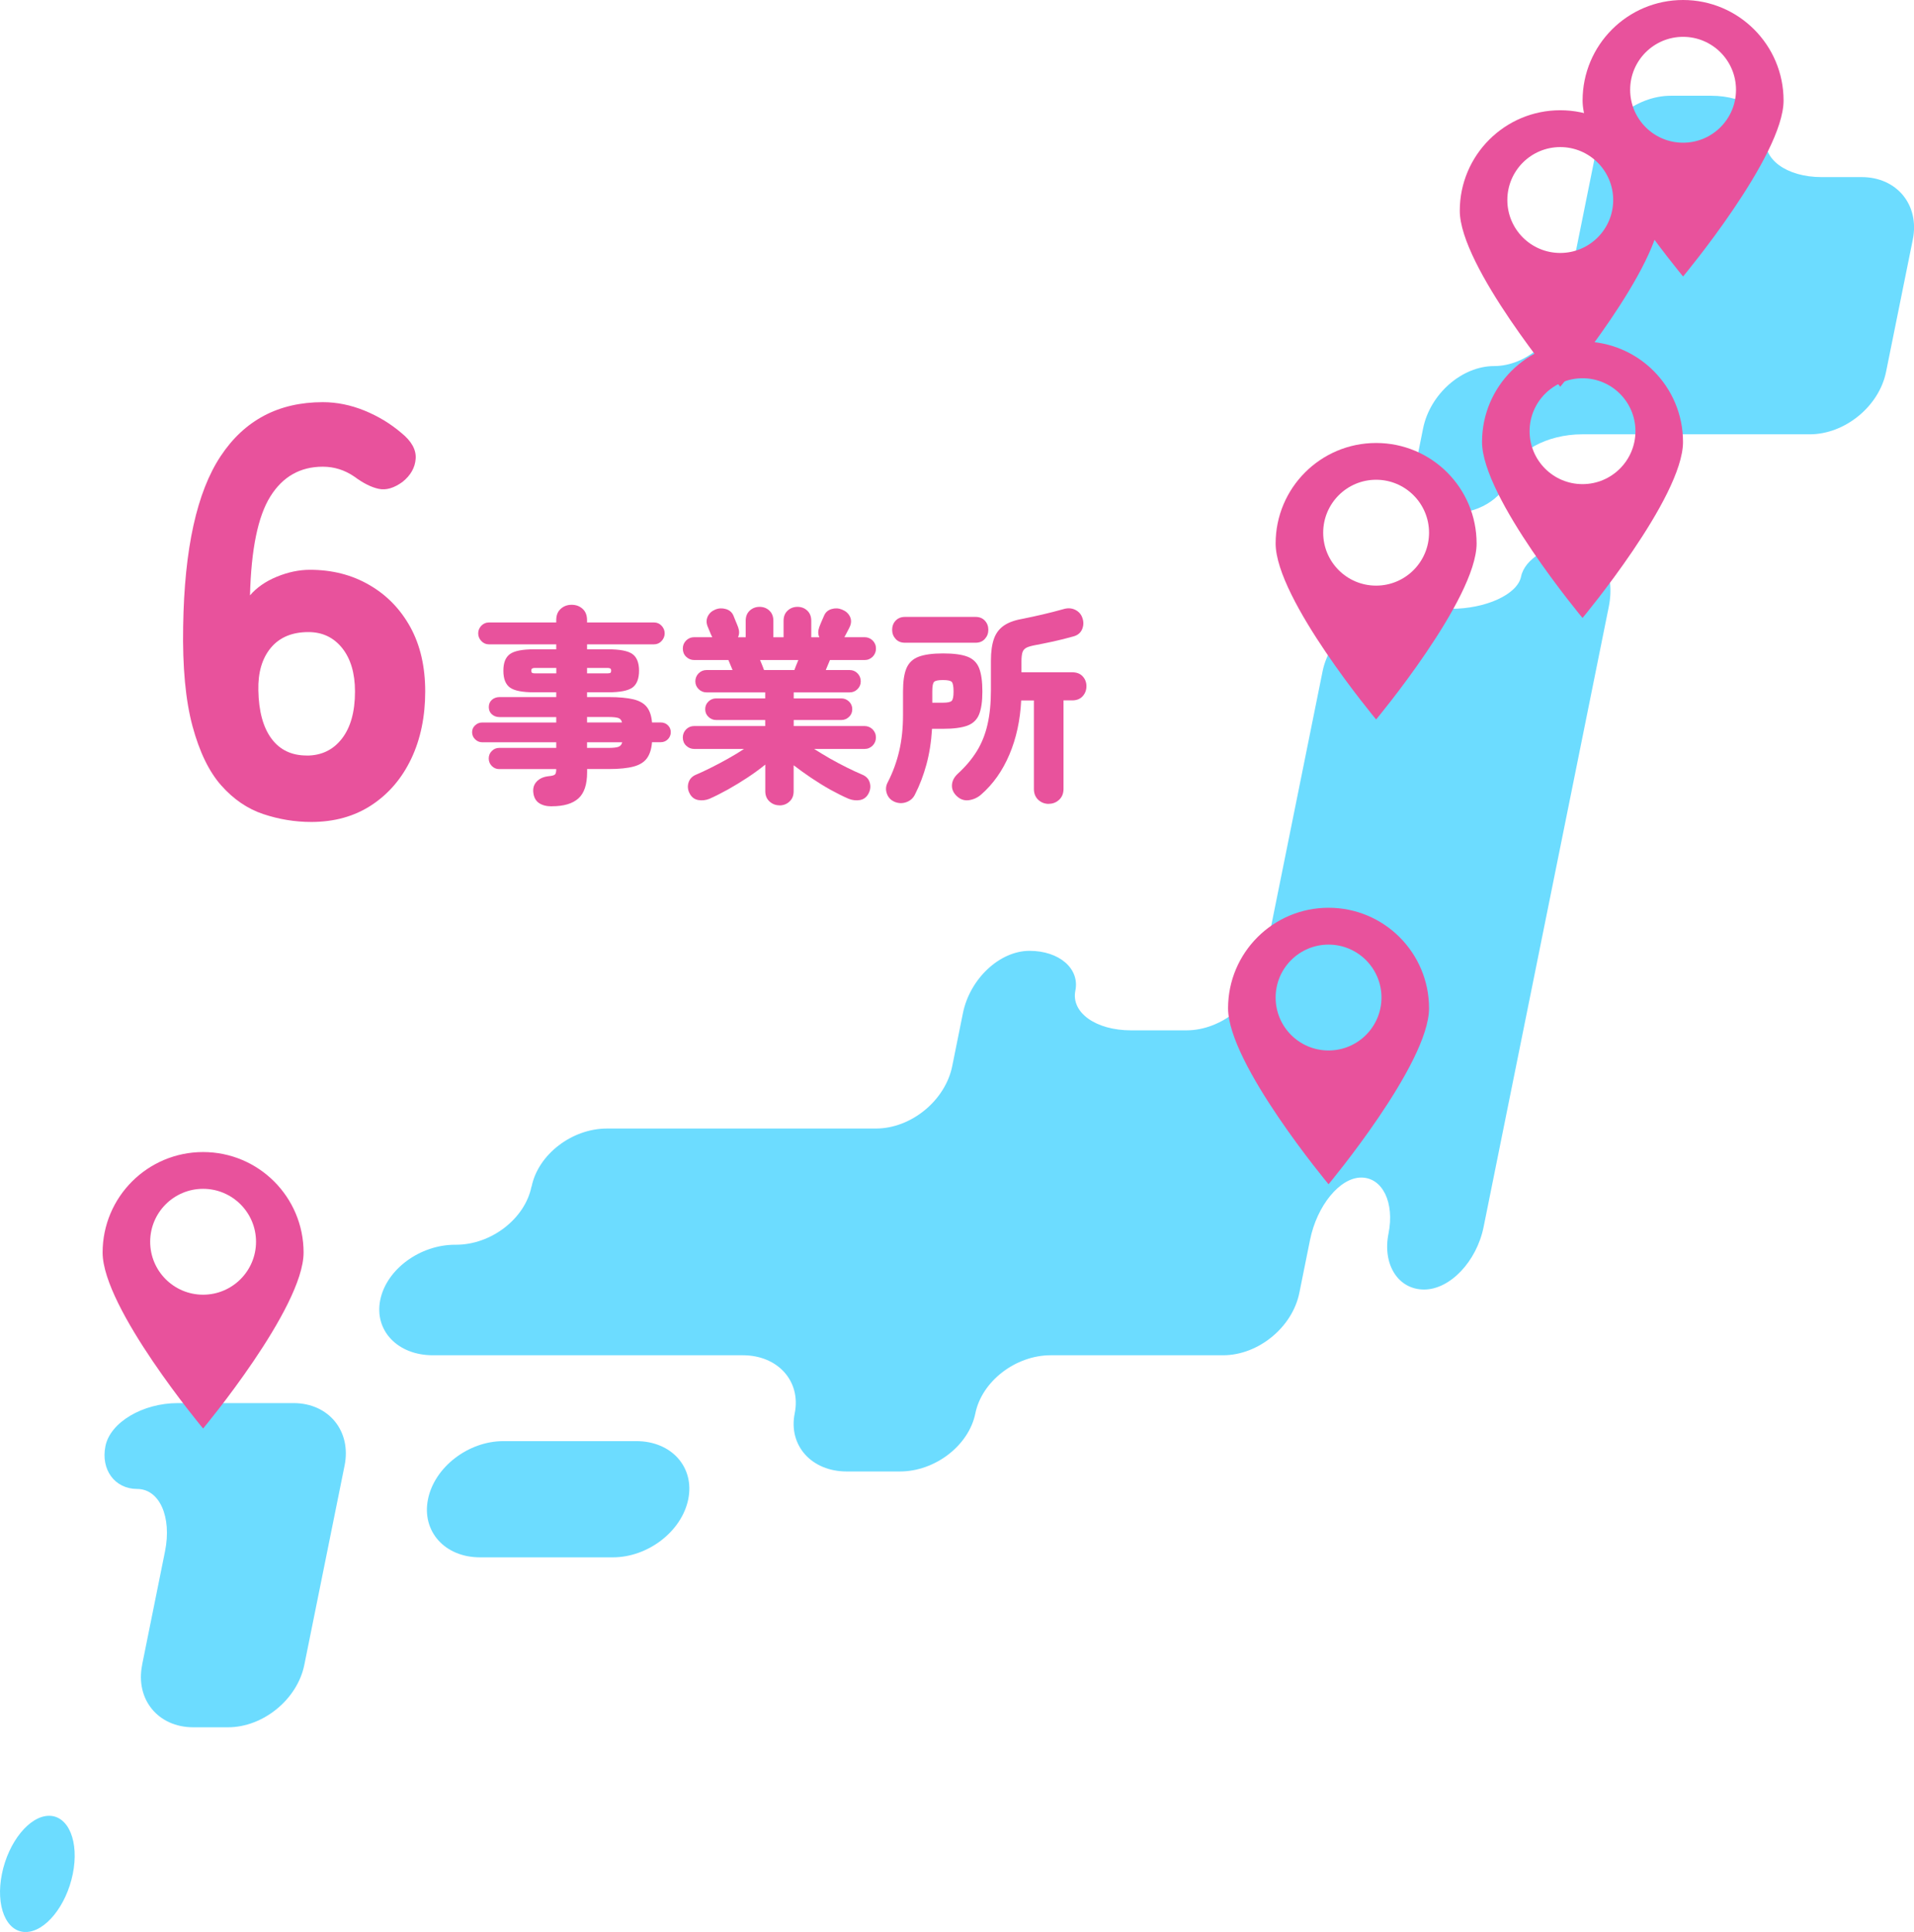 <?xml version="1.0" encoding="UTF-8"?>
<svg id="_レイヤー_2" data-name="レイヤー_2" xmlns="http://www.w3.org/2000/svg" viewBox="0 0 288.94 291.59">
  <defs>
    <style>
      .cls-1 {
        fill: #e8529c;
      }

      .cls-2 {
        fill: #6cdcff;
      }
    </style>
  </defs>
  <g id="_レイヤー_1-2" data-name="レイヤー_1">
    <g>
      <g>
        <path class="cls-1" d="M83.28,121.7c-.8,0-1.43-.17-1.92-.5-.48-.33-.77-.86-.85-1.57-.08-.67.09-1.23.52-1.68.43-.45,1.03-.72,1.81-.8.48-.04.79-.13.93-.25.14-.13.2-.4.2-.82h-8.61c-.44,0-.81-.16-1.12-.47-.3-.31-.46-.69-.46-1.13s.15-.82.46-1.13.68-.47,1.12-.47h8.61v-.85h-11.19c-.4,0-.75-.15-1.05-.44-.3-.29-.46-.65-.46-1.07s.15-.77.46-1.05c.3-.28.65-.42,1.05-.42h11.19v-.82h-8.55c-.46,0-.85-.14-1.16-.41-.31-.27-.47-.64-.47-1.1s.16-.83.47-1.1c.31-.27.7-.41,1.16-.41h8.55v-.72h-3.33c-1.78,0-3-.24-3.66-.72-.66-.48-.99-1.33-.99-2.54s.33-2.03.99-2.51c.66-.48,1.88-.72,3.66-.72h3.33v-.75h-10.18c-.44,0-.82-.17-1.13-.5-.31-.33-.47-.72-.47-1.16s.16-.82.47-1.15c.31-.32.69-.49,1.13-.49h10.18v-.35c0-.73.22-1.3.68-1.71.45-.41,1-.61,1.65-.61s1.2.2,1.65.61c.45.41.67.98.67,1.71v.35h10.12c.44,0,.82.16,1.13.49.31.33.47.71.47,1.15s-.16.83-.47,1.16-.69.5-1.13.5h-10.12v.75h3.17c1.8,0,3.03.24,3.69.72s.99,1.32.99,2.51-.33,2.06-.99,2.54c-.66.48-1.89.72-3.69.72h-3.17v.72h3.27c1.57,0,2.82.12,3.74.34.92.23,1.6.62,2.03,1.18.43.55.69,1.33.77,2.31h1.32c.42,0,.78.14,1.07.42.29.28.44.63.44,1.05s-.15.77-.44,1.07c-.29.29-.65.44-1.07.44h-1.32c-.08,1-.33,1.81-.75,2.4s-1.09,1.02-2.01,1.27c-.92.25-2.18.38-3.77.38h-3.27v.5c0,1.84-.44,3.16-1.32,3.94-.88.79-2.22,1.18-4.02,1.18ZM80.77,101.63h3.21v-.82h-3.21c-.19,0-.33.03-.42.08-.09.05-.14.16-.14.33,0,.19.05.3.14.35.09.04.24.06.42.06ZM88.62,101.63h3.08c.19,0,.33-.02.42-.06.09-.04.14-.16.14-.35,0-.17-.05-.28-.14-.33-.09-.05-.24-.08-.42-.08h-3.08v.82ZM88.62,109.04h5.28c-.08-.36-.28-.58-.58-.68-.3-.09-.78-.14-1.43-.14h-3.27v.82ZM88.62,112.88h3.27c.67,0,1.16-.05,1.46-.16s.5-.33.58-.69h-5.31v.85Z"/>
        <path class="cls-1" d="M117.69,121.55c-.59,0-1.09-.19-1.52-.58-.43-.39-.64-.91-.64-1.55v-4.02c-.8.65-1.69,1.3-2.67,1.95-.99.65-1.97,1.25-2.97,1.81-1,.55-1.92,1.02-2.78,1.4-.57.23-1.14.29-1.71.19-.58-.11-1.01-.44-1.3-1.01-.27-.52-.33-1.06-.16-1.62.17-.55.55-.96,1.16-1.21.69-.29,1.46-.65,2.29-1.07.84-.42,1.69-.87,2.54-1.35.86-.48,1.65-.96,2.39-1.45h-7.51c-.48,0-.89-.17-1.23-.5s-.5-.74-.5-1.23.17-.89.5-1.23c.33-.33.74-.5,1.23-.5h10.71v-.91h-7.42c-.44,0-.82-.16-1.15-.47-.33-.31-.49-.7-.49-1.16s.16-.85.49-1.16c.32-.31.71-.47,1.15-.47h7.42v-.91h-8.86c-.46,0-.86-.16-1.19-.49-.33-.32-.5-.72-.5-1.18s.17-.88.5-1.21.73-.49,1.19-.49h3.93l-.63-1.51h-5.15c-.48,0-.89-.17-1.23-.5s-.5-.74-.5-1.23.17-.89.5-1.22.74-.5,1.23-.5h2.73l-.03-.03c-.13-.25-.26-.54-.39-.88-.14-.33-.24-.58-.3-.72-.21-.54-.2-1.05.03-1.52.23-.47.61-.81,1.13-1.02.5-.21,1.03-.24,1.59-.08.55.16.94.49,1.15.99.04.13.15.4.33.82.18.42.31.74.39.97.19.54.18,1.04-.03,1.48h1.16v-2.48c0-.65.2-1.16.61-1.54.41-.38.91-.57,1.49-.57s1.08.19,1.48.57c.4.38.6.89.6,1.54v2.48h1.54v-2.48c0-.65.2-1.16.61-1.54s.91-.57,1.49-.57,1.08.19,1.48.57c.4.38.6.89.6,1.54v2.48h1.22c-.21-.44-.22-.93-.03-1.48.08-.23.21-.55.39-.97.18-.42.3-.69.36-.82.21-.5.59-.83,1.13-.99.54-.16,1.07-.13,1.57.08.54.21.94.55,1.18,1.02.24.47.25.98.02,1.52-.06.15-.18.39-.36.72-.18.33-.33.63-.46.88l-.03.03h3.05c.48,0,.89.17,1.23.5.33.33.5.74.5,1.22s-.17.89-.5,1.23c-.34.33-.74.5-1.23.5h-5.22l-.63,1.51h3.61c.46,0,.85.16,1.18.49.32.33.49.73.49,1.21s-.16.85-.49,1.18-.72.49-1.18.49h-8.45v.91h7.2c.44,0,.82.16,1.15.47.32.31.49.7.49,1.16s-.16.85-.49,1.16c-.33.31-.71.47-1.15.47h-7.2v.91h10.68c.48,0,.89.17,1.23.5.33.34.5.74.5,1.23s-.17.89-.5,1.23c-.34.33-.74.5-1.23.5h-7.6c.75.48,1.56.96,2.4,1.45.85.48,1.7.93,2.54,1.35.85.42,1.62.78,2.31,1.07.61.25.99.65,1.15,1.21s.1,1.09-.17,1.62c-.29.57-.72.9-1.29,1.01-.57.1-1.14.04-1.73-.19-.84-.36-1.74-.81-2.72-1.35-.97-.54-1.94-1.14-2.91-1.79-.96-.65-1.85-1.29-2.67-1.92v3.93c0,.65-.21,1.17-.63,1.55-.42.39-.92.58-1.51.58ZM115.33,101.13h4.59c.06-.17.15-.39.25-.66.1-.27.22-.55.35-.85h-5.78c.13.29.24.58.35.85.1.27.19.49.25.66Z"/>
        <path class="cls-1" d="M134.97,120.98c-.54-.25-.91-.66-1.1-1.23-.19-.57-.15-1.11.12-1.63.8-1.55,1.38-3.15,1.76-4.79.38-1.64.57-3.44.57-5.39v-3.58c0-1.51.17-2.68.52-3.5s.96-1.41,1.84-1.74,2.11-.5,3.68-.5,2.82.16,3.68.49c.86.33,1.45.91,1.77,1.74.33.84.49,2.01.49,3.52s-.17,2.64-.5,3.46c-.33.82-.93,1.38-1.79,1.7-.86.31-2.08.47-3.68.47h-1.63c-.12,1.99-.41,3.79-.85,5.4-.44,1.61-1.01,3.1-1.7,4.46-.27.59-.72.99-1.33,1.21-.62.22-1.23.19-1.84-.08ZM136.63,97.01c-.61,0-1.08-.19-1.43-.58-.35-.39-.52-.84-.52-1.37s.17-1.01.52-1.38.82-.57,1.43-.57h10.62c.61,0,1.08.19,1.43.57s.52.84.52,1.38-.17.98-.52,1.37c-.35.39-.82.58-1.43.58h-10.62ZM140.75,106.06h1.57c.71,0,1.16-.09,1.35-.28s.28-.66.28-1.41-.09-1.26-.27-1.45c-.18-.19-.62-.28-1.34-.28s-1.13.09-1.32.27-.28.65-.28,1.43v1.73ZM158.34,121.33c-.63,0-1.16-.2-1.6-.61-.44-.41-.66-.96-.66-1.65v-13.35h-1.92c-.15,3-.74,5.72-1.78,8.17-1.04,2.45-2.46,4.46-4.26,6.03-.52.46-1.13.74-1.82.85-.69.1-1.31-.09-1.85-.6-.52-.48-.77-1.04-.74-1.67.03-.63.32-1.19.86-1.7,1.17-1.07,2.13-2.2,2.87-3.39.74-1.19,1.29-2.54,1.63-4.04.35-1.5.52-3.23.52-5.2v-4.43c0-1.38.16-2.5.47-3.36.31-.86.83-1.52,1.55-2s1.7-.81,2.94-1.02c.84-.17,1.78-.37,2.81-.61,1.04-.24,2.08-.51,3.13-.8.67-.21,1.27-.18,1.81.08.53.26.9.66,1.08,1.18.23.61.22,1.19-.02,1.76-.24.57-.7.93-1.37,1.1-.96.27-1.95.52-2.95.74-1,.22-1.91.4-2.7.55-.59.11-1.04.23-1.35.38-.31.15-.52.38-.63.69-.1.31-.16.79-.16,1.41v1.63h7.67c.67,0,1.19.2,1.57.61.38.41.57.91.57,1.49s-.19,1.09-.57,1.51-.9.63-1.57.63h-1.32v13.35c0,.69-.22,1.24-.66,1.65-.44.41-.96.61-1.57.61Z"/>
      </g>
      <path class="cls-1" d="M46.99,124.06c-2.46,0-4.88-.4-7.25-1.19-2.37-.79-4.48-2.23-6.33-4.31-1.85-2.08-3.3-5.07-4.35-8.96-1.05-3.9-1.52-8.92-1.41-15.07.18-11.72,2.07-20.29,5.67-25.7,3.6-5.42,8.74-8.13,15.42-8.13,2.11,0,4.2.43,6.28,1.27,2.08.85,3.94,1.98,5.58,3.38,1.52,1.23,2.24,2.52,2.15,3.87s-.75,2.52-1.98,3.51c-1.29.94-2.49,1.29-3.6,1.05-1.11-.23-2.34-.85-3.69-1.85-1.46-1-3.05-1.49-4.75-1.49-3.4,0-6.04,1.49-7.91,4.48-1.88,2.99-2.9,7.97-3.08,14.94,1-1.17,2.34-2.11,4.04-2.81,1.7-.7,3.37-1.05,5.01-1.05,3.34,0,6.33.76,8.96,2.29,2.64,1.52,4.7,3.65,6.2,6.37,1.49,2.72,2.24,5.96,2.24,9.71s-.7,7.19-2.11,10.15c-1.41,2.96-3.4,5.29-5.98,6.99-2.58,1.7-5.62,2.55-9.14,2.55ZM46.29,114.04c2.23,0,4-.85,5.32-2.55s1.98-4.07,1.98-7.12c0-2.75-.65-4.94-1.93-6.55-1.29-1.61-2.99-2.42-5.1-2.42-2.46,0-4.35.79-5.67,2.37-1.32,1.58-1.95,3.72-1.89,6.42.06,3.16.72,5.59,1.98,7.29,1.26,1.7,3.03,2.55,5.32,2.55Z"/>
      <g>
        <path class="cls-2" d="M21.45,251.29l3.46-17.14c1.05-5.2-.83-9.42-4.2-9.42s-5.52-2.9-4.79-6.48c.73-3.58,5.62-6.48,10.93-6.48h17.46c5.31,0,8.76,4.22,7.71,9.42l-6.08,30.09c-1.05,5.2-6.21,9.42-11.51,9.42h-5.26c-5.31,0-8.76-4.22-7.71-9.42Z"/>
        <path class="cls-2" d="M228.03,71.48c.66-3.28,5.5-5.93,10.81-5.93h34.36c5.31,0,10.47-4.22,11.52-9.42l4.04-19.98c1.05-5.2-2.4-9.42-7.71-9.42h-6.05c-5.31,0-9.05-2.75-8.36-6.14.69-3.39-3.06-6.14-8.36-6.14h-6.04c-5.31,0-10.46,4.22-11.51,9.42l-4.43,21.96c-1.05,5.2-5.86,9.42-10.74,9.42s-9.68,4.22-10.73,9.42l-.67,3.33c-1.05,5.2,1.37,9.42,5.4,9.42s7.83-2.66,8.49-5.93Z"/>
        <path class="cls-2" d="M64.61,226.28c.98-4.84,6.07-8.77,11.38-8.77h20.07c5.31,0,8.82,3.93,7.84,8.77-.98,4.84-6.07,8.77-11.38,8.77h-20.07c-5.31,0-8.82-3.93-7.84-8.77Z"/>
        <path class="cls-2" d="M.29,282.83c-.98,4.84.63,8.77,3.58,8.77s6.14-3.93,7.12-8.77c.98-4.84-.63-8.77-3.58-8.77s-6.14,3.93-7.12,8.77Z"/>
        <path class="cls-2" d="M80.23,179.1c-.98,4.84-6.07,8.77-11.38,8.77h-.16c-5.31,0-10.36,3.73-11.29,8.34-.93,4.61,2.63,8.34,7.93,8.34h46.8c5.31,0,8.82,3.93,7.84,8.77-.98,4.84,2.53,8.77,7.84,8.77h8.05c5.31,0,10.4-3.93,11.38-8.77.98-4.84,6.07-8.77,11.38-8.77h26.02c5.31,0,10.46-4.22,11.51-9.42l1.61-7.98c1.05-5.2,4.51-9.42,7.73-9.42s5.06,3.79,4.12,8.45c-.94,4.67,1.46,8.45,5.37,8.45s7.92-4.22,8.98-9.42l18.9-93.62c1.05-5.2-1.26-9.42-5.17-9.42s-7.52,2.17-8.07,4.86c-.55,2.68-5.3,4.86-10.6,4.86h-7.85c-5.31,0-10.46,4.22-11.51,9.42l-9.04,44.78c-1.05,5.2-6.21,9.42-11.51,9.42h-8.38c-5.31,0-9.07-2.69-8.39-6,.67-3.32-2.43-6-6.93-6s-9,4.22-10.05,9.42l-1.61,7.98c-1.05,5.2-6.21,9.42-11.51,9.42h-40.61c-5.31,0-10.4,3.93-11.38,8.77Z"/>
      </g>
      <path class="cls-1" d="M207.74,66.86c-8.38,0-15.17,6.79-15.17,15.17s15.17,26.56,15.17,26.56c0,0,15.17-18.18,15.17-26.56s-6.79-15.17-15.17-15.17ZM207.74,88.39c-4.42,0-7.99-3.58-7.99-7.99s3.58-7.99,7.99-7.99,7.99,3.58,7.99,7.99-3.58,7.99-7.99,7.99Z"/>
      <path class="cls-1" d="M200.56,137.01c-8.38,0-15.17,6.79-15.17,15.17s15.17,26.56,15.17,26.56c0,0,15.17-18.18,15.17-26.56s-6.79-15.17-15.17-15.17ZM200.56,158.55c-4.42,0-7.99-3.58-7.99-7.99s3.58-7.99,7.99-7.99,7.99,3.58,7.99,7.99-3.58,7.99-7.99,7.99Z"/>
      <path class="cls-1" d="M30.66,173.88c-8.38,0-15.17,6.79-15.17,15.17s15.17,26.56,15.17,26.56c0,0,15.17-18.18,15.17-26.56s-6.79-15.17-15.17-15.17ZM30.66,195.41c-4.42,0-7.99-3.58-7.99-7.99s3.58-7.99,7.99-7.99,7.99,3.58,7.99,7.99-3.58,7.99-7.99,7.99Z"/>
      <path class="cls-1" d="M238.9,51.54c-8.38,0-15.17,6.79-15.17,15.17s15.17,26.56,15.17,26.56c0,0,15.17-18.18,15.17-26.56s-6.79-15.17-15.17-15.17ZM238.9,73.07c-4.42,0-7.99-3.58-7.99-7.99s3.58-7.99,7.99-7.99,7.99,3.58,7.99,7.99-3.58,7.99-7.99,7.99Z"/>
      <path class="cls-1" d="M254.08,0c-8.38,0-15.17,6.79-15.17,15.17s15.17,26.56,15.17,26.56c0,0,15.17-18.18,15.17-26.56s-6.79-15.17-15.17-15.17ZM254.08,21.54c-4.42,0-7.99-3.58-7.99-7.99s3.58-7.99,7.99-7.99,7.99,3.58,7.99,7.99-3.58,7.99-7.99,7.99Z"/>
      <path class="cls-1" d="M235.54,16.64c-8.38,0-15.17,6.79-15.17,15.17s15.17,26.56,15.17,26.56c0,0,15.17-18.18,15.17-26.56s-6.79-15.17-15.17-15.17ZM235.54,38.18c-4.42,0-7.99-3.58-7.99-7.99s3.58-7.99,7.99-7.99,7.99,3.58,7.99,7.99-3.58,7.99-7.99,7.99Z"/>
    </g>
  </g>
</svg>